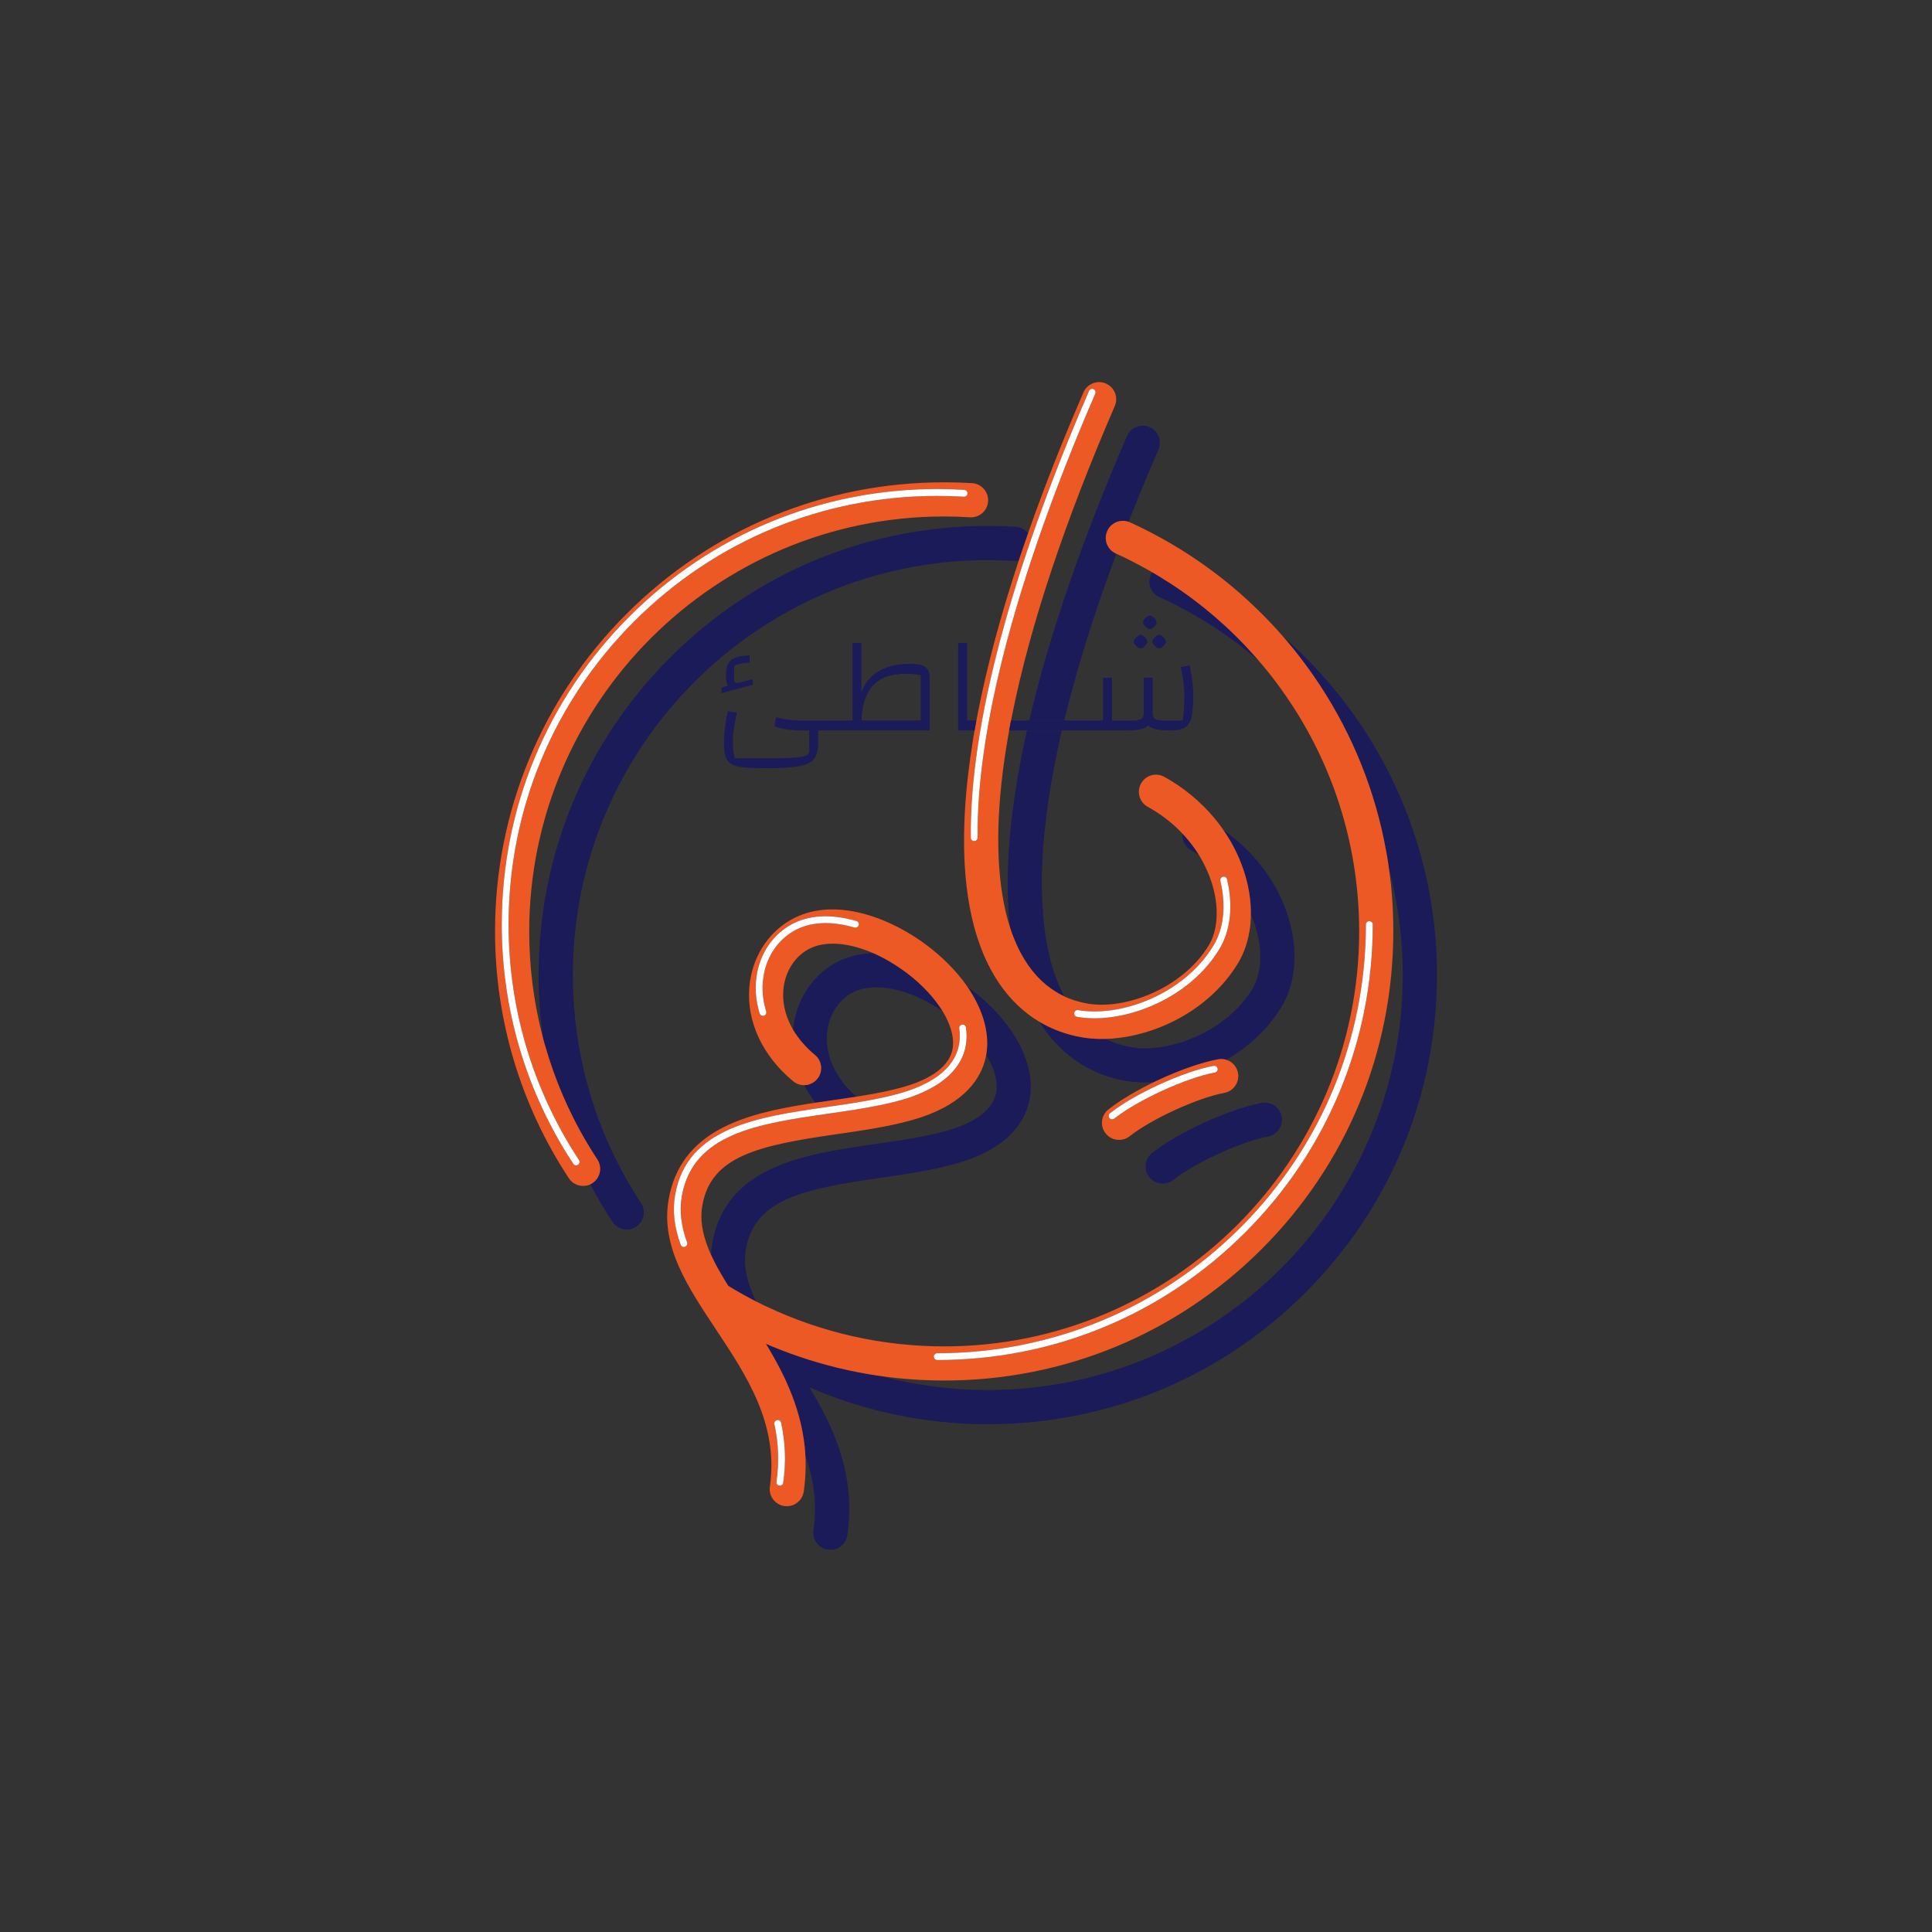 <?xml version="1.0" encoding="UTF-8"?>
<svg id="Layer_2" data-name="Layer 2" xmlns="http://www.w3.org/2000/svg" viewBox="0 0 1000 1000">
  <rect x="0" y="0" width="1000" height="1000" fill="#333333" stroke="none"/>
  <defs>
    <style>
      .cls-1 {
        fill: #1a1b58;
      }

      .cls-1, .cls-2, .cls-3 {
        stroke-width: 0px;
      }

      .cls-2 {
        fill: #fff;
      }

      .cls-3 {
        fill: #ed5924;
      }
    </style>
  </defs>
  <path class="cls-1" d="M619.83,441.38c-.21-.33-.43-.64-.64-1-.28-.38-.52-.73-.78-1.11-.28-.4-.59-.85-.92-1.28-.24-.33-.5-.66-.76-1.02-.28-.36-.57-.73-.85-1.09-.28-.33-.55-.69-.83-1.04-.33-.38-.66-.78-1.02-1.16-.26-.33-.55-.64-.85-.97-.36-.43-.71-.81-1.11-1.21-.33,3.41,1.35,6.87,4.55,8.63,1.33.73,2.63,1.54,3.89,2.35v-.05c-.21-.36-.45-.69-.66-1.04"/>
  <path class="cls-1" d="M601.81,612.61c-2.61,0-5.19-1.16-6.92-3.34-3.06-3.82-2.42-9.38,1.4-12.44,13.58-10.78,40.1-22.89,56.78-25.95,4.81-.9,9.43,2.3,10.29,7.11.9,4.79-2.3,9.41-7.09,10.29-13.63,2.49-37.87,13.6-48.96,22.42-1.61,1.28-3.58,1.92-5.5,1.92"/>
  <path class="cls-1" d="M667.66,477.63c-5.1-19.1-17.42-36.12-34.34-47.9.09.14.21.31.31.47.24.33.5.71.73,1.07s.47.76.71,1.11l.57.92c.28.45.57.92.85,1.37,3.79,6.4,6.68,13.25,8.6,20.38,1.18,4.5,1.92,9.01,2.23,13.41.05.81.09,1.61.12,2.42,0,.45.02.85.02,1.26,0,.43,0,.81-.02,1.21,1.26,2.87,2.32,5.81,3.1,8.84,3.06,11.4,2.2,22.25-2.35,29.74-13.46,22.21-43.32,33.49-62.73,30.05-4.74-.81-9.12-2.25-13.15-4.29-.36,0-.69.02-1.04.02h-2.23c-.52-.02-1.04-.02-1.54-.05-2.65-.09-5.21-.38-7.65-.83-6.09-1.04-11.8-2.87-17.09-5.43-.36-.17-.69-.33-1.02-.5-.62-.31-1.21-.64-1.8-.95-.43-.26-.88-.5-1.33-.76-.19-.09-.38-.24-.59-.33,10.43,16.71,25.69,27.25,44.39,30.57,3.29.54,6.75.85,10.38.85,1.42,0,2.87-.07,4.31-.14l.64-.31c.19-.09.43-.19.62-.28.26-.12.5-.24.73-.36.17-.07.36-.17.55-.26,10.81-5.02,22.16-9.08,30.86-10.67.28-.07.59-.12.9-.14h1.42c.24.02.47.05.69.09.24.05.47.09.71.17.17.02.38.07.55.14,11.26-6.52,21.45-15.67,28.58-27.44,7.02-11.61,8.58-27.44,4.31-43.49"/>
  <path class="cls-1" d="M418.68,561.35c-.14.05-.31.09-.43.12-.14.02-.24.05-.36.07-.14.02-.26.05-.38.07-.17.02-.31.05-.47.07-.09,0-.21.02-.31.02-.17,0-.31.02-.47.02,1.64,3.1,3.55,6.16,5.78,9.05.12,0,.24-.02.33-.05l.62-.07c.17-.02.36-.05.52-.09.19-.02.38-.05.57-.1,2.18-.28,4.38-.62,6.54-.92,3.55-.52,7.11-1.04,10.67-1.59.24-.02.45-.05.69-.1.26-.05.55-.09.81-.14.17-.02.33-.05.47-.07h.02c-10.66-9.29-16.23-21.12-15.24-32.68.76-8.96,5.45-16.76,12.54-20.83,11.12-6.35,29.51-2.77,47.16,9.1-.12-.21-.28-.43-.4-.64-.09-.14-.19-.26-.24-.4-.14-.17-.24-.33-.36-.52-.17-.26-.36-.52-.55-.78-4.69-6.8-11.49-13.6-19.79-19.36-3.77-2.65-7.61-4.91-11.4-6.78-.28-.12-.57-.26-.83-.38-.21-.12-.45-.19-.66-.31-.17-.09-.33-.17-.52-.24-.19-.09-.38-.19-.57-.26-.17-.07-.33-.17-.47-.21-7.06.19-13.91,1.85-20.19,5.43-11.94,6.9-19.91,19.62-21.28,34.17.05.07.09.19.17.26.12.19.19.36.31.52.14.26.31.52.47.76.17.26.36.54.55.83.12.17.19.31.31.47,2.54,3.63,5.73,7.11,9.55,10.24,3.74,3.13,4.29,8.7,1.16,12.47-1.16,1.42-2.68,2.37-4.31,2.84"/>
  <path class="cls-1" d="M600.07,309.06c18.7,8.51,35.95,19.58,51.36,32.85l-.02-.02c-.38-.47-.81-.92-1.18-1.37-.26-.28-.5-.57-.76-.85l-1.21-1.35c-.28-.31-.54-.59-.78-.88-.36-.4-.71-.76-1.04-1.14-.38-.38-.73-.78-1.09-1.16-.31-.33-.64-.69-.95-1.02-13.13-13.84-28.06-25.86-44.41-35.74-.43-.26-.85-.52-1.3-.78-.26-.17-.52-.31-.76-.47-.26-.14-.52-.28-.78-.45-.21-.12-.45-.26-.66-.4-.05-.02-.12-.05-.14-.07-.26.38-.47.73-.64,1.16-2.04,4.43-.07,9.69,4.38,11.71"/>
  <path class="cls-1" d="M705.74,377.23c-11.76-17.89-25.83-33.96-41.76-47.85.43.45.83.95,1.23,1.4.31.38.64.76.97,1.14.28.33.57.69.85,1.02.38.47.78.95,1.16,1.4.38.45.73.9,1.14,1.4.38.5.78,1,1.21,1.49,4.46,5.59,8.65,11.4,12.63,17.44,17.09,26.05,28.65,55.05,34.22,85.41.12.71.26,1.4.36,2.09.07.4.14.78.19,1.16.12.66.24,1.35.33,2.01.09.47.17.95.24,1.42l.17,1.04c.07.59.17,1.21.26,1.78v.07c4.69,17.82,7.13,36.31,7.13,55.03,0,118.45-96.36,214.79-214.79,214.79-18.7,0-37.16-2.42-54.98-7.11h-.05c-.52-.1-1.04-.17-1.56-.24-.5-.07-1.02-.17-1.52-.24-.4-.05-.85-.12-1.28-.21-.4-.02-.78-.09-1.18-.17-.43-.09-.85-.14-1.28-.21-.38-.07-.76-.14-1.14-.19-13.3-2.35-26.35-5.85-39.03-10.45-.43-.17-.9-.31-1.33-.5-.62-.21-1.18-.43-1.78-.64-.64-.24-1.28-.5-1.92-.73-.5-.21-.97-.4-1.45-.57l-1.09-.45c-.57-.24-1.14-.47-1.73-.71-.4-.17-.83-.33-1.26-.52-.26-.1-.52-.21-.78-.31-.24-.12-.45-.21-.66-.31-.28-.12-.57-.24-.85-.36,0-.02-.02-.02-.02-.02.43.71.88,1.45,1.3,2.16,2.09,3.46,4.08,7.01,5.95,10.64.21.43.43.85.64,1.26.19.36.36.71.52,1.04.14.26.26.52.38.78.12.24.24.47.36.73.14.26.24.52.38.76.09.26.21.47.33.71.14.33.28.64.45,1,4.38,9.5,7.77,19.62,9.34,30.57.12.71.21,1.42.28,2.16.07.47.12.97.19,1.45.05.38.05.81.09,1.19.05.38.07.73.09,1.11.05.38.07.78.1,1.14.02.47.05.92.07,1.37,4.22,11.83,6.21,24.48,4.19,38.51-.69,4.83,2.68,9.31,7.51,10,.43.07.83.09,1.28.09,4.31,0,8.1-3.18,8.74-7.58,4.36-30.48-6.49-54.98-19.62-76.53,28.96,12.56,60.36,19.08,92.31,19.08,62.09,0,120.49-24.17,164.38-68.09,43.92-43.92,68.11-102.31,68.11-164.4,0-45.5-13.18-89.56-38.04-127.46"/>
  <path class="cls-1" d="M501.37,511.72c.12.19.26.38.38.59.12.17.24.36.36.55.09.14.19.28.31.47,6.35,10.12,9.38,20.64,8.39,30.29-.05.38-.09.78-.14,1.16-.05.31-.09.59-.14.9-.02.09-.05.24-.05.36,4.17,6.87,6.14,13.6,5.17,19.27-1.85,11.07-15.03,16.97-25.74,20-11.14,3.13-24.15,5-36.71,6.8-36.4,5.26-77.66,11.21-84.56,51.55-.33,1.92-.52,3.84-.64,5.71.05.09.09.19.14.26.07.24.19.45.28.71.17.31.31.62.47.95,1.64,3.39,3.55,6.8,5.66,10.33.21.36.45.76.69,1.14.33.52.64,1.07.97,1.59.17.31.38.59.57.9.07.09.12.24.21.33,2.68,1.64,5.33,3.22,8.08,4.72.59.33,1.19.66,1.8.97.52.31,1.04.59,1.56.85.43.24.85.45,1.26.66.36.17.73.38,1.09.57.21.09.38.17.57.28-4.46-9.27-6.78-18.15-5.26-27.02,4.39-25.76,29.25-31.17,69.65-36.97,13.11-1.92,26.69-3.86,38.91-7.32,28.37-7.96,36.54-22.92,38.42-34.08,3.15-18.63-9.53-41.02-32.4-57.54.24.33.47.66.69,1.02"/>
  <path class="cls-1" d="M511.28,289.91c4.46,0,8.96.14,13.37.4.9.05,1.82-.02,2.7-.26,0-.05.02-.14.05-.24.05-.07.07-.17.09-.26.05-.09.07-.19.09-.28l.12-.31c1.21-3.7,2.46-7.39,3.77-11.12.07-.21.14-.4.21-.64.05-.14.12-.31.19-.47.05-.17.09-.33.17-.52.02-.05.05-.14.07-.21-1.49-1.9-3.77-3.18-6.38-3.34-4.79-.31-9.65-.45-14.46-.45-62.09,0-120.49,24.2-164.38,68.11-43.92,43.89-68.11,102.29-68.11,164.38,0,10.97.78,21.85,2.3,32.59v.07c.05.12.07.26.12.38.05.21.09.43.17.62.05.17.07.36.12.52.05.14.1.28.14.4l.09.47c.05.14.09.28.14.47.05.12.07.28.12.43l.17.52c2.51,8.89,5.62,17.58,9.29,26.07,1.56,3.63,3.22,7.2,5,10.74,2.77,5.57,5.81,11.04,9.1,16.38,1.18,1.94,2.39,3.86,3.65,5.76,1.26,1.87,1.68,4.08,1.37,6.14-.19,1.3-.66,2.54-1.37,3.65-.66.95-1.49,1.8-2.51,2.46-.19.12-.38.26-.59.38-.09.02-.21.1-.28.14l-.28.14c3.51,6.61,7.32,13.11,11.47,19.39,1.71,2.58,4.53,3.98,7.39,3.98,1.68,0,3.37-.47,4.86-1.45,4.1-2.68,5.21-8.18,2.54-12.25-23.11-35.05-35.29-75.86-35.29-118,0-118.43,96.36-214.79,214.79-214.79"/>
  <path class="cls-1" d="M533.26,372.89h17.59c6.42-26.52,15.4-55.32,26.97-86.27-.12-.05-.21-.09-.31-.14-.33-.14-.66-.31-.95-.5-.28-.19-.59-.38-.85-.59-.36-.26-.66-.54-.95-.85-2.42-2.54-3.18-6.38-1.64-9.76,1.4-3.13,4.38-5.02,7.56-5.19.47-.02.92-.02,1.4.02.36.05.71.12,1.07.19.33.07.66.19,1,.28,4.76-12.16,9.93-24.6,15.45-37.35,1.94-4.5-.12-9.72-4.6-11.64-4.5-1.97-9.72.09-11.66,4.6-23.56,54.51-40.48,103.95-50.6,147.2h.52Z"/>
  <path class="cls-1" d="M542.5,415.54c1.71-11.9,4.1-24.39,7.11-37.47h-18.06c-8.86,39.58-11.85,73.8-8.84,101.7.09.31.19.59.28.9.17.47.33.95.5,1.42.14.45.33.9.47,1.37.19.52.4,1.02.57,1.49.19.5.38.97.59,1.45,1.02,2.51,2.11,4.83,3.32,7.09,4.74,8.77,10.83,15.45,18.2,19.93.43.26.88.52,1.35.78.38.21.78.43,1.19.66.36.19.73.36,1.11.55.17.09.33.17.52.24-11.71-22.06-14.6-56.64-8.32-100.11"/>
  <path class="cls-3" d="M640.79,555.4c-.43-2.35-1.73-4.29-3.51-5.57-.21-.17-.4-.28-.62-.43-.21-.12-.4-.24-.62-.33-.19-.09-.4-.19-.62-.26-.21-.09-.43-.19-.64-.24-.19-.07-.4-.14-.57-.19-.24-.05-.47-.09-.71-.14-.21-.02-.45-.05-.69-.07-.24-.02-.47-.05-.71-.05s-.47.02-.71.05c-.31.02-.62.07-.92.12-8.67,1.59-20.03,5.64-30.83,10.69-.19.09-.38.17-.55.26-.24.12-.5.21-.73.33-.21.09-.4.21-.62.31l-.64.28c-.07.05-.17.09-.28.14-.21.12-.43.21-.64.33-.14.05-.26.12-.4.19-.31.14-.62.33-.95.47-.24.12-.47.24-.71.38-7.87,3.98-15.12,8.39-20.41,12.58-3.84,3.03-4.46,8.6-1.42,12.42,1.75,2.23,4.34,3.34,6.94,3.34,1.92,0,3.86-.62,5.48-1.9,11.12-8.84,35.36-19.96,48.96-22.42,4.81-.9,8.01-5.52,7.11-10.31M628.82,555.14c-14.76,2.7-40.08,14.29-52.07,23.84-.33.26-.73.38-1.11.38-.52,0-1.04-.21-1.4-.66-.59-.78-.47-1.87.28-2.49,12.61-10,38.18-21.71,53.66-24.53.97-.21,1.87.45,2.06,1.4.19.95-.47,1.9-1.42,2.06"/>
  <path class="cls-3" d="M647.43,470.9c0-.81-.05-1.59-.09-2.42-.28-4.41-1.04-8.91-2.23-13.41-1.92-7.13-4.83-13.98-8.6-20.38-.28-.45-.57-.92-.85-1.37-.19-.31-.38-.62-.57-.92-.26-.36-.5-.76-.73-1.11-.24-.36-.47-.73-.71-1.07-.26-.4-.52-.78-.81-1.19-.36-.52-.73-1.04-1.11-1.54-.54-.76-1.11-1.47-1.68-2.2-.45-.59-.92-1.19-1.4-1.73-7.11-8.56-15.93-15.9-26.05-21.5-4.27-2.35-9.67-.81-12.02,3.51-2.37,4.27-.81,9.65,3.46,12.02,5.76,3.18,11,7.04,15.57,11.42.33.33.69.69,1.02,1.02.28.26.57.55.81.83.24.21.45.45.64.69.4.38.73.78,1.11,1.16.31.36.59.66.85,1,.36.4.69.78,1.02,1.18.26.33.55.69.81,1.02.31.36.59.73.85,1.07.28.36.52.71.78,1.04.33.45.62.85.92,1.28.26.38.5.73.76,1.11.24.33.45.66.66,1,.21.36.43.69.64,1.04.26.4.5.81.73,1.19.26.43.5.83.71,1.23.21.36.4.73.59,1.09.28.5.52,1,.78,1.49,1.99,3.91,3.58,7.99,4.69,12.18,3.03,11.42,2.18,22.25-2.37,29.74-13.46,22.23-43.3,33.49-62.73,30.07-2.13-.36-4.22-.88-6.21-1.49-.21-.07-.45-.14-.66-.21-.36-.12-.76-.26-1.11-.38-.52-.21-1.07-.4-1.59-.59-.36-.17-.71-.28-1.04-.43-.43-.19-.81-.36-1.21-.55-.24-.12-.5-.24-.76-.38-.4-.17-.76-.36-1.14-.57-.4-.19-.78-.4-1.18-.64-.45-.24-.9-.5-1.33-.78-7.39-4.48-13.49-11.16-18.2-19.96-1.21-2.2-2.3-4.57-3.32-7.04-.21-.47-.4-.97-.59-1.45-.19-.5-.38-1.02-.57-1.52-.17-.45-.33-.92-.5-1.37-.14-.47-.33-.95-.47-1.45-.19-.5-.33-1-.47-1.52-.14-.38-.26-.81-.38-1.19-.21-.66-.4-1.35-.59-2.01-5.85-21.28-6.45-49.51-1.64-82.95.5-3.41,1.04-6.9,1.64-10.4.07-.45.17-.9.24-1.37.07-.38.14-.78.21-1.16.05-.4.14-.83.21-1.23l.12-.71c.12-.52.21-1.04.31-1.56.07-.38.14-.73.19-1.07.07-.45.17-.85.24-1.26.09-.45.17-.88.26-1.3.05-.28.09-.59.17-.88.14-.81.31-1.59.47-2.39,9.22-45.79,27.02-99.33,53.04-159.48,1.94-4.48-.12-9.69-4.62-11.64-4.46-1.94-9.69.12-11.61,4.62-10.71,24.7-20.05,48.39-27.99,70.93l-.14.43c-.07.12-.09.28-.14.43-.05.12-.09.21-.14.33-.05.12-.07.24-.12.36-.05.14-.09.26-.14.38-.02.09-.05.14-.05.24-.07.17-.14.36-.21.5-.02.17-.09.33-.17.5-.07.19-.14.43-.19.62-1.3,3.72-2.56,7.44-3.82,11.12l-.07.31c-.05.09-.09.19-.12.31l-.07.26c-.02.09-.05.14-.09.24-.02.07-.05.17-.07.21-.02.07-.05.14-.05.21-.07.19-.14.38-.21.57-.05.19-.09.36-.17.52-9.17,27.89-16.09,53.87-20.76,77.73-.09.45-.19.92-.26,1.4-.09.43-.19.85-.24,1.28l-.19.9c-.07.38-.14.78-.21,1.16-.09.54-.19,1.11-.31,1.66-.07.45-.17.9-.24,1.35-.05.33-.12.66-.17,1.02-.09.47-.17.92-.26,1.4-.09.54-.17,1.09-.28,1.64-.09.57-.17,1.11-.26,1.66-8.41,51.31-5.47,91.84,9.22,119.09,5.21,9.69,11.9,17.56,19.81,23.46.45.31.9.64,1.35.97.26.17.52.33.76.52.36.21.66.45,1.02.66.28.19.59.4.9.57.43.28.85.54,1.28.81.24.12.43.24.64.36.43.26.9.5,1.33.76.59.31,1.18.64,1.8.95.33.17.66.31,1.02.5,5.28,2.56,11,4.38,17.06,5.45,2.46.43,5.02.71,7.68.81.5.02,1.02.02,1.54.05h2.23c.36,0,.73-.02,1.09-.02.28-.02.55-.02.85-.05.69,0,1.35-.05,2.04-.09.62-.05,1.23-.12,1.85-.17,23.06-2.2,49.39-15.33,63.66-38.84,3.41-5.64,5.55-12.28,6.35-19.46.05-.54.09-1.04.14-1.56.02-.4.05-.78.07-1.19.05-.38.07-.78.07-1.16.02-.43.02-.83.02-1.26.02-.59.02-1.19.02-1.78,0-.4-.02-.81-.02-1.26M506.01,433.57c.02.97-.76,1.78-1.73,1.78h-.02c-1,0-1.75-.78-1.78-1.75-.62-57.33,20.55-137.32,61.19-231.24.4-.9,1.45-1.3,2.32-.92.9.38,1.3,1.45.95,2.32-40.48,93.47-61.55,172.96-60.93,229.82M631.12,491.28c-14.22,23.46-42.56,35.79-64.68,35.79-3.13,0-6.14-.26-8.96-.76-1-.17-1.61-1.09-1.45-2.04.17-.97,1.09-1.61,2.04-1.45,21.64,3.79,54.56-7.87,70.01-33.39,5.36-8.82,6.61-20.71,3.58-33.49-.21-.97.36-1.92,1.33-2.13.95-.24,1.9.33,2.11,1.3,3.27,13.7,1.85,26.54-3.98,36.17"/>
  <path class="cls-3" d="M503.15,250.07c-4.76-.28-9.62-.43-14.43-.43-62.12,0-120.49,24.17-164.43,68.09-43.89,43.92-68.06,102.29-68.06,164.38,0,45.65,13.2,89.8,38.2,127.74,1.68,2.58,4.5,3.98,7.39,3.98.64,0,1.26-.07,1.9-.21.12-.02.26-.05.36-.07.14-.05.26-.09.4-.12.07-.05.19-.07.28-.09.07-.02.17-.07.26-.09.07-.05.17-.07.24-.12.07-.05.17-.05.26-.09l.28-.14c.07-.05.19-.09.28-.17.21-.12.4-.21.59-.36,1.02-.66,1.85-1.52,2.49-2.46.73-1.11,1.21-2.35,1.4-3.65.31-2.06-.12-4.24-1.37-6.14-1.26-1.9-2.46-3.82-3.65-5.76-3.29-5.33-6.33-10.81-9.1-16.38-1.75-3.53-3.44-7.11-5-10.74-3.65-8.48-6.75-17.18-9.29-26.07l-.17-.52c-.05-.14-.07-.28-.12-.45-.05-.14-.09-.31-.14-.45l-.09-.45c-.05-.14-.09-.28-.14-.43-.05-.17-.09-.33-.12-.52-.07-.19-.12-.4-.19-.62-.02-.14-.05-.24-.07-.38-.05-.12-.09-.28-.12-.4-.05-.17-.09-.31-.12-.45-.02-.12-.07-.26-.09-.36-.07-.21-.12-.43-.17-.66-4.43-17.28-6.68-35.22-6.68-53.37,0-118.43,96.36-214.79,214.79-214.79,4.43,0,8.93.17,13.37.43,4.86.28,9.05-3.41,9.36-8.29.28-4.88-3.44-9.08-8.3-9.39M498.9,257.09c-4.55-.28-9.2-.4-13.79-.4-59.27,0-114.99,23.06-156.89,64.96-41.9,41.92-64.98,97.62-64.98,156.89,0,43.54,12.61,85.7,36.45,121.89.55.83.31,1.9-.5,2.44-.31.19-.64.31-.97.31-.59,0-1.14-.28-1.47-.81-24.25-36.78-37.04-79.61-37.04-123.83,0-60.22,23.46-116.82,66.03-159.38,42.57-42.59,99.16-66.05,159.38-66.05,4.67,0,9.38.17,14.01.45.97.07,1.71.9,1.66,1.87-.05,1-.9,1.71-1.87,1.66"/>
  <path class="cls-3" d="M720.3,461.57c-.05-.45-.09-.9-.14-1.35-.02-.5-.07-1-.12-1.47-.07-.57-.12-1.14-.17-1.73-.07-.55-.14-1.09-.21-1.64-.02-.36-.07-.73-.12-1.11-.07-.47-.12-.97-.17-1.45-.07-.47-.14-.97-.21-1.47-.05-.59-.14-1.16-.24-1.75-.07-.59-.17-1.19-.26-1.78l-.14-1.07c-.07-.47-.17-.92-.21-1.42-.12-.66-.21-1.33-.33-2.01-.07-.38-.14-.78-.21-1.14-.12-.69-.24-1.4-.38-2.09-5.52-30.38-17.09-59.37-34.2-85.44-3.96-6.02-8.2-11.83-12.63-17.44-.43-.5-.81-1-1.23-1.52-.36-.45-.76-.9-1.11-1.35-.4-.47-.76-.95-1.16-1.4-.28-.36-.59-.69-.85-1.02-.33-.4-.66-.78-1-1.16-.4-.47-.81-.97-1.23-1.45-.52-.57-1.02-1.14-1.52-1.71-.38-.45-.78-.88-1.16-1.3-.21-.21-.38-.43-.57-.64-.62-.64-1.21-1.3-1.8-1.94-.36-.38-.69-.73-1.04-1.11-20.36-21.61-44.72-39.18-71.9-51.74-.38-.17-.76-.33-1.14-.5-.24-.12-.45-.21-.69-.28-.33-.12-.66-.24-1-.28-.36-.09-.71-.17-1.07-.21-.47-.02-.92-.02-1.4,0-3.18.17-6.16,2.06-7.56,5.17-1.54,3.39-.78,7.23,1.64,9.76.28.31.59.59.95.85.26.21.57.4.85.62.28.17.62.33.95.5.31.12.57.26.88.38.38.19.73.36,1.14.52.36.19.73.36,1.11.52,4.34,2.06,8.6,4.29,12.77,6.61.33.19.64.36.97.54.26.14.52.28.81.45.19.12.4.24.59.36.26.14.47.26.69.4.24.12.45.26.69.38.26.17.5.31.76.45.26.17.52.31.78.47.45.26.85.52,1.28.78,16.35,9.88,31.28,21.9,44.41,35.74.31.33.64.69.97,1.02.33.38.71.78,1.04,1.16.36.38.71.73,1.04,1.14.28.26.55.57.81.88.43.43.81.9,1.21,1.35.26.28.52.57.76.85.4.45.81.9,1.18,1.37.33.36.64.71.92,1.09.33.36.66.76,1,1.14.36.45.71.88,1.07,1.3.38.47.76.9,1.11,1.35.21.28.43.55.66.81.38.47.76.95,1.14,1.42.33.45.66.85,1,1.28,3.53,4.57,6.87,9.27,10.07,14.1,22.99,34.98,35.12,75.7,35.12,117.74,0,118.43-96.36,214.79-214.79,214.79-32.16,0-63.68-7.16-92.36-20.83-.21-.09-.45-.21-.66-.28-.26-.14-.52-.26-.81-.4-.26-.14-.57-.28-.88-.43-.36-.17-.66-.36-1.02-.52-.38-.17-.76-.38-1.14-.57-.33-.17-.71-.36-1.07-.52-.33-.19-.71-.38-1.07-.57-.43-.21-.83-.43-1.26-.64-.52-.28-1.04-.57-1.59-.88-.59-.31-1.21-.62-1.8-.97-2.73-1.49-5.4-3.08-8.08-4.72-.07-.1-.14-.24-.21-.33-.19-.31-.38-.59-.57-.9-.33-.52-.64-1.07-.95-1.59-.24-.38-.47-.78-.71-1.14-2.11-3.51-4.03-6.94-5.64-10.33-.17-.31-.31-.64-.47-.95-.09-.24-.21-.47-.31-.69-.07-.17-.17-.31-.21-.47-.12-.24-.21-.45-.31-.69-.17-.36-.31-.69-.47-1.07-.14-.38-.31-.76-.47-1.16-3.01-7.56-4.41-14.88-3.13-22.21,4.38-25.76,29.24-31.16,69.63-36.99,13.13-1.9,26.71-3.84,38.96-7.3,25.33-7.11,34.55-19.84,37.59-30.43.07-.28.14-.54.21-.81.05-.17.07-.36.12-.52.12-.4.19-.81.26-1.16.07-.28.12-.54.17-.81.02-.12.05-.24.05-.36.05-.31.09-.59.14-.9.07-.38.09-.76.14-1.16,1.02-9.62-2.04-20.14-8.39-30.29l-.31-.47c-.09-.19-.21-.38-.33-.55-.14-.19-.26-.4-.4-.59-.21-.33-.45-.69-.69-1.04-.14-.19-.26-.38-.43-.57-.19-.28-.4-.59-.62-.9-.31-.43-.64-.85-.95-1.28-.26-.33-.5-.64-.73-.95-5.59-7.16-12.82-13.98-21.4-19.98-18.82-13.11-46.4-22.82-67.35-10.78-12.11,6.94-20.1,19.93-21.33,34.67-1.52,17.82,6.75,35.62,22.68,48.8,1.04.88,2.25,1.45,3.48,1.78.26.05.55.09.81.14.24.05.45.07.69.09.24.02.47.02.73.02.17,0,.31,0,.45-.02.14,0,.26-.02.36-.02.17-.02.31-.05.45-.07.14-.02.26-.05.4-.07.09-.02.21-.05.36-.05.12-.05.26-.09.43-.14,1.61-.47,3.15-1.42,4.31-2.84,3.1-3.77,2.58-9.34-1.18-12.44-3.82-3.15-6.99-6.61-9.53-10.26-.12-.17-.21-.31-.31-.47-.19-.28-.38-.55-.57-.83-.14-.24-.31-.5-.45-.73-.12-.17-.21-.33-.31-.52-.07-.1-.12-.21-.19-.31-.19-.31-.38-.64-.55-.97-.24-.43-.47-.85-.69-1.3-2.96-5.9-4.29-12.11-3.77-18.25.76-8.98,5.45-16.76,12.54-20.83,7.47-4.31,18.3-4.08,29.96.19.31.09.59.21.88.33.24.07.47.17.69.26.17.05.33.14.52.21.21.07.45.17.69.28.14.02.28.09.43.17.12.05.24.12.36.14.14.07.26.12.38.19.19.05.36.14.55.21.19.09.38.17.57.26.19.09.36.17.52.24.21.1.45.21.64.31.28.12.55.26.83.4,3.82,1.87,7.63,4.12,11.42,6.75,8.3,5.76,15.1,12.56,19.79,19.36.17.26.36.52.52.78.14.19.24.36.36.52.07.14.17.26.26.4.12.21.26.43.4.64.07.12.14.24.19.33.14.21.26.43.4.66.09.19.21.36.28.52.14.24.26.43.36.62.17.28.31.57.45.85,3.08,5.9,4.46,11.61,3.63,16.52-1.85,11.04-15.02,16.97-25.74,20-6.64,1.85-13.89,3.27-21.35,4.48-.19.05-.38.07-.54.12-.21.02-.45.05-.66.07l-.69.12c-.26.05-.52.09-.81.12-.14.02-.33.07-.47.09-.26.05-.55.09-.81.14-.24.02-.45.05-.69.07-3.55.57-7.13,1.07-10.69,1.59-2.13.31-4.34.64-6.52.95-.21.02-.4.05-.57.09-.17.02-.36.05-.52.07l-.62.07c-.12.02-.24.05-.36.07-.17.02-.33.05-.47.07-.24.05-.5.09-.73.12-.28.02-.57.07-.88.14-.36.05-.66.09-1.02.14-33.08,5.17-66.71,13.75-72.88,49.79-4.1,23.96,9.69,44.75,24.29,66.74,16.12,24.27,32.78,49.39,28.13,81.74-.69,4.83,2.68,9.31,7.51,10.03.45.05.85.07,1.28.07,4.31,0,8.11-3.18,8.75-7.58.62-4.36.95-8.58.97-12.7v-2.16c-.02-.24-.02-.5-.02-.76v-.71c0-.26-.02-.5-.02-.76,0-.24-.02-.47-.02-.71-.02-.21-.02-.43-.05-.66-.02-.45-.05-.9-.09-1.35-.02-.38-.05-.76-.07-1.14-.02-.38-.05-.76-.09-1.11-.02-.43-.07-.81-.12-1.21-.02-.5-.09-.97-.17-1.45-.09-.71-.17-1.42-.28-2.13-1.56-10.97-4.98-21.09-9.34-30.6-.17-.33-.31-.66-.47-1-.1-.24-.21-.45-.31-.69-.12-.26-.26-.52-.38-.78-.12-.24-.24-.5-.36-.73s-.26-.5-.38-.76c-.17-.36-.36-.69-.52-1.04-.21-.43-.43-.85-.66-1.28-1.85-3.63-3.86-7.16-5.9-10.64-.45-.71-.9-1.42-1.33-2.13h.02c.26.12.54.26.83.36.21.12.47.21.69.28.26.12.52.24.78.36.43.17.83.33,1.26.52.57.24,1.16.47,1.75.71.33.14.71.28,1.07.4.47.21.97.4,1.45.59.64.24,1.28.47,1.92.73.57.21,1.19.45,1.78.66.43.17.88.31,1.33.5,12.66,4.6,25.71,8.08,39.03,10.4.38.07.76.14,1.14.21.43.07.88.14,1.3.21.4.05.76.12,1.16.19.43.07.85.12,1.3.21.5.07,1,.14,1.49.21.52.07,1.04.17,1.56.21.33.07.71.12,1.04.17.62.07,1.23.17,1.82.24.54.07,1.07.12,1.59.19.59.07,1.16.17,1.75.19.55.07,1.09.14,1.64.21,8.13.83,16.35,1.28,24.6,1.28,62.12,0,120.47-24.17,164.4-68.09,43.92-43.94,68.06-102.29,68.06-164.4,0-6.9-.26-13.75-.88-20.55M444.45,478.87c-.26.95-1.26,1.47-2.18,1.21-12.32-3.58-23.18-2.96-31.38,1.75-13.65,7.84-19.55,24.98-14.34,41.69.31.95-.21,1.92-1.16,2.23-.17.02-.33.07-.52.07-.76,0-1.45-.5-1.68-1.26-5.71-18.3.85-37.11,15.93-45.81,9.08-5.19,20.88-5.9,34.13-2.06.95.26,1.47,1.26,1.21,2.18M354.59,645.34c-.21.07-.4.09-.59.09-.76,0-1.42-.43-1.68-1.16-3.32-9.12-4.24-17.51-2.87-25.6,6.02-35.24,42.92-40.55,78.59-45.72,12.82-1.85,26.02-3.74,37.59-7.02,22.37-6.26,33.06-17.89,30.9-33.58-.14-.97.54-1.87,1.52-1.99.97-.14,1.87.54,1.99,1.49,3.22,23.53-19.58,33.61-33.44,37.49-11.8,3.34-25.15,5.24-38.04,7.11-36,5.19-70.03,10.1-75.63,42.8-1.26,7.49-.4,15.26,2.7,23.79.36.9-.12,1.94-1.04,2.28M402.2,735.06c.95-.21,1.9.38,2.11,1.35,2.25,10.4,2.61,20.57,1.09,31.05-.12.88-.88,1.52-1.73,1.52-.07,0-.17,0-.26-.02-.97-.12-1.64-1.04-1.49-1.99,1.45-10.07,1.09-19.81-1.09-29.81-.19-.95.43-1.9,1.37-2.09M644.5,637.92c-42.56,42.56-99.18,66.03-159.4,66.03-.97,0-1.75-.81-1.75-1.78s.78-1.75,1.75-1.75c59.27,0,114.99-23.08,156.92-64.98,41.9-41.92,64.96-97.62,64.96-156.92,0-.97.81-1.75,1.78-1.75s1.78.78,1.78,1.75c0,60.22-23.46,116.84-66.03,159.4"/>
  <path class="cls-1" d="M389.68,351.49l-6.26,1.71c-.71.21-1.35.31-1.92.31s-1-.14-1.23-.43c-.26-.28-.36-.73-.36-1.37l.14-6.97c.9-.57,2.11-1.02,3.58-1.33,1.49-.31,2.96-.47,4.38-.47v-3.58c-4.01-.1-7.06.57-9.15,1.99-2.09,1.45-3.13,4.1-3.13,7.92,0,2.54.33,4.43,1,5.69l-3.29.92v2.87l16.23-4.29v-2.96Z"/>
  <path class="cls-1" d="M477.04,344.29c-1.45-.47-3.46-.71-6.04-.71-6.47,0-11.85,1.28-16.16,3.82-4.34,2.54-7.32,6.21-8.98,11v-25.57h-4.6v40.08h-27.59c-3.74,0-7.73-.57-11.99-1.71l-.78,4.79c1.61.64,3.7,1.14,6.28,1.52,2.56.4,5.02.57,7.35.57h4.34v10.57c0,1.04-.55,1.85-1.59,2.37-1.07.52-2.87.9-5.43,1.11-2.56.19-6.3.31-11.23.31h-20.33c-.36-1.4-.59-2.75-.71-4.08-.17-1.35-.24-2.99-.24-4.88,0-3.48.69-8.37,2.04-14.58l-4.55-.81c-.62,2.01-1.11,4.6-1.49,7.77-.38,3.13-.59,6.16-.59,9.03,0,4.08.62,6.97,1.82,8.72,1.23,1.78,3.32,2.84,6.26,3.32,2.94.45,7.87.69,14.76.69,7.37,0,12.87-.38,16.47-1.14,3.63-.73,6.11-2.01,7.42-3.84,1.3-1.82,1.97-4.53,1.97-8.18v-6.4h57.76v-26.88c0-1.94-.33-3.46-.97-4.55-.66-1.09-1.71-1.85-3.18-2.35M476.59,372.89h-30.67c.28-8.18,2.28-14.27,6.04-18.2,3.72-3.96,9.31-5.92,16.78-5.92,3.55,0,6.16.26,7.84.78v23.34Z"/>
  <path class="cls-1" d="M595.17,325.64c.62.05,1.37-.38,2.23-1.21.85-.88,1.28-1.64,1.28-2.3s-.4-1.42-1.26-2.25c-.83-.78-1.59-1.23-2.25-1.28-.66.05-1.42.5-2.25,1.28-.85.83-1.26,1.56-1.26,2.25s.43,1.42,1.28,2.3c.85.83,1.59,1.26,2.23,1.21"/>
  <path class="cls-1" d="M596.46,332.1c0,.66.43,1.42,1.3,2.3.85.88,1.59,1.26,2.2,1.21.64.05,1.37-.33,2.25-1.21.85-.88,1.28-1.64,1.28-2.3s-.43-1.4-1.26-2.23c-.83-.81-1.59-1.23-2.27-1.28-.66.05-1.42.47-2.25,1.28-.85.83-1.26,1.56-1.26,2.23"/>
  <path class="cls-1" d="M590.36,335.62c.62.05,1.37-.38,2.23-1.21.85-.88,1.28-1.64,1.28-2.3s-.4-1.42-1.26-2.25c-.83-.78-1.59-1.23-2.25-1.28-.66.05-1.42.5-2.25,1.28-.85.83-1.26,1.56-1.26,2.25s.43,1.42,1.28,2.3c.85.83,1.59,1.26,2.23,1.21"/>
  <path class="cls-1" d="M575.56,350.77h-4.6v22.14h-47.64c-.07.4-.17.85-.26,1.28-.07.4-.14.85-.24,1.26-.07.36-.12.71-.19,1.07-.09.52-.19,1.04-.28,1.56h60.77c3.06,0,5.45-.19,7.18-.59,1.78-.36,3.13-1.04,4.08-1.99.95.95,2.35,1.64,4.17,1.99,1.8.4,4.29.59,7.39.59,3.37,0,5.85-.54,7.51-1.66,1.64-1.09,2.77-2.92,3.32-5.47.59-2.58.88-6.35.88-11.33,0-2.11-.21-4.69-.59-7.73-.43-3.03-.85-5.52-1.35-7.42l-4.53.78c1.23,5.59,1.87,10.4,1.87,14.41,0,5.59-.31,10-.92,13.25h-9.86c-2.16,0-3.63-.28-4.46-.81-.81-.52-1.21-1.52-1.21-3.01v-18.32h-4.6v18.32c0,1.49-.43,2.49-1.21,3.01-.83.52-2.3.81-4.46.81h-10.78v-22.14Z"/>
  <path class="cls-1" d="M504.44,378.07c.07-.33.09-.66.17-1,.09-.45.19-.92.24-1.37.12-.54.21-1.09.31-1.64.07-.38.17-.76.21-1.16h-4.79v-40.08h-4.6v45.24h8.46Z"/>
  <path class="cls-2" d="M498.9,257.09c-4.55-.28-9.2-.4-13.79-.4-59.27,0-114.99,23.06-156.89,64.96-41.9,41.92-64.98,97.62-64.98,156.89,0,43.54,12.61,85.7,36.45,121.89.55.83.31,1.9-.5,2.44-.31.19-.64.31-.97.31-.59,0-1.14-.28-1.47-.81-24.25-36.78-37.04-79.61-37.04-123.83,0-60.22,23.46-116.82,66.03-159.38,42.57-42.59,99.16-66.05,159.38-66.05,4.67,0,9.38.17,14.01.45.97.07,1.71.9,1.66,1.87-.05,1-.9,1.71-1.87,1.66"/>
  <path class="cls-2" d="M506.01,433.55c0,.97-.78,1.78-1.75,1.78h-.02c-.95,0-1.75-.76-1.75-1.73-.64-57.35,20.55-137.32,61.19-231.26.38-.9,1.45-1.3,2.32-.92.9.4,1.3,1.45.92,2.32-40.46,93.52-61.52,172.96-60.91,229.82"/>
  <path class="cls-2" d="M631.12,491.28c-14.22,23.46-42.56,35.79-64.68,35.79-3.13,0-6.14-.26-8.96-.76-1-.17-1.61-1.09-1.45-2.04.17-.97,1.09-1.61,2.04-1.45,21.64,3.79,54.56-7.87,70.01-33.39,5.36-8.82,6.61-20.71,3.58-33.49-.21-.97.36-1.92,1.33-2.13.95-.24,1.9.33,2.11,1.3,3.27,13.7,1.85,26.54-3.98,36.17"/>
  <path class="cls-2" d="M444.46,478.88c-.28.92-1.26,1.47-2.2,1.21-12.32-3.58-23.16-2.96-31.35,1.75-13.65,7.82-19.53,24.96-14.34,41.66.28.95-.24,1.94-1.16,2.25-.17.02-.36.05-.52.05-.76,0-1.45-.47-1.68-1.23-5.71-18.32.83-37.14,15.93-45.81,9.08-5.19,20.86-5.9,34.13-2.06.95.26,1.47,1.26,1.21,2.18"/>
  <path class="cls-2" d="M354.58,645.33c-.19.07-.4.12-.62.12-.71,0-1.4-.47-1.64-1.19-3.32-9.1-4.29-17.49-2.89-25.6,6.02-35.24,42.92-40.55,78.61-45.69,12.77-1.85,26-3.77,37.59-7.02,22.35-6.3,33.04-17.92,30.9-33.61-.14-.97.52-1.87,1.49-1.99.97-.14,1.85.52,1.99,1.52,3.22,23.51-19.58,33.58-33.44,37.49-11.8,3.32-25.12,5.24-38.04,7.09-36.02,5.21-70.01,10.12-75.63,42.8-1.28,7.47-.38,15.26,2.73,23.82.33.9-.17,1.92-1.07,2.25"/>
  <path class="cls-2" d="M628.82,555.14c-14.76,2.7-40.08,14.29-52.07,23.84-.33.26-.73.38-1.11.38-.52,0-1.04-.21-1.4-.66-.59-.78-.47-1.87.28-2.49,12.61-10,38.18-21.71,53.66-24.53.97-.21,1.87.45,2.06,1.4.19.95-.47,1.9-1.42,2.06"/>
  <path class="cls-2" d="M644.5,637.92c-42.56,42.56-99.18,66.03-159.4,66.03-.97,0-1.75-.81-1.75-1.78s.78-1.75,1.75-1.75c59.27,0,114.99-23.08,156.92-64.98,41.9-41.92,64.96-97.62,64.96-156.92,0-.97.81-1.75,1.78-1.75s1.78.78,1.78,1.75c0,60.22-23.46,116.84-66.03,159.4"/>
  <path class="cls-2" d="M402.19,735.05c.95-.21,1.9.38,2.11,1.35,2.25,10.4,2.61,20.57,1.09,31.05-.09.9-.85,1.52-1.73,1.52h-.26c-.97-.14-1.64-1.04-1.49-2.01,1.45-10.05,1.09-19.79-1.07-29.79-.21-.95.4-1.92,1.35-2.11"/>
</svg>